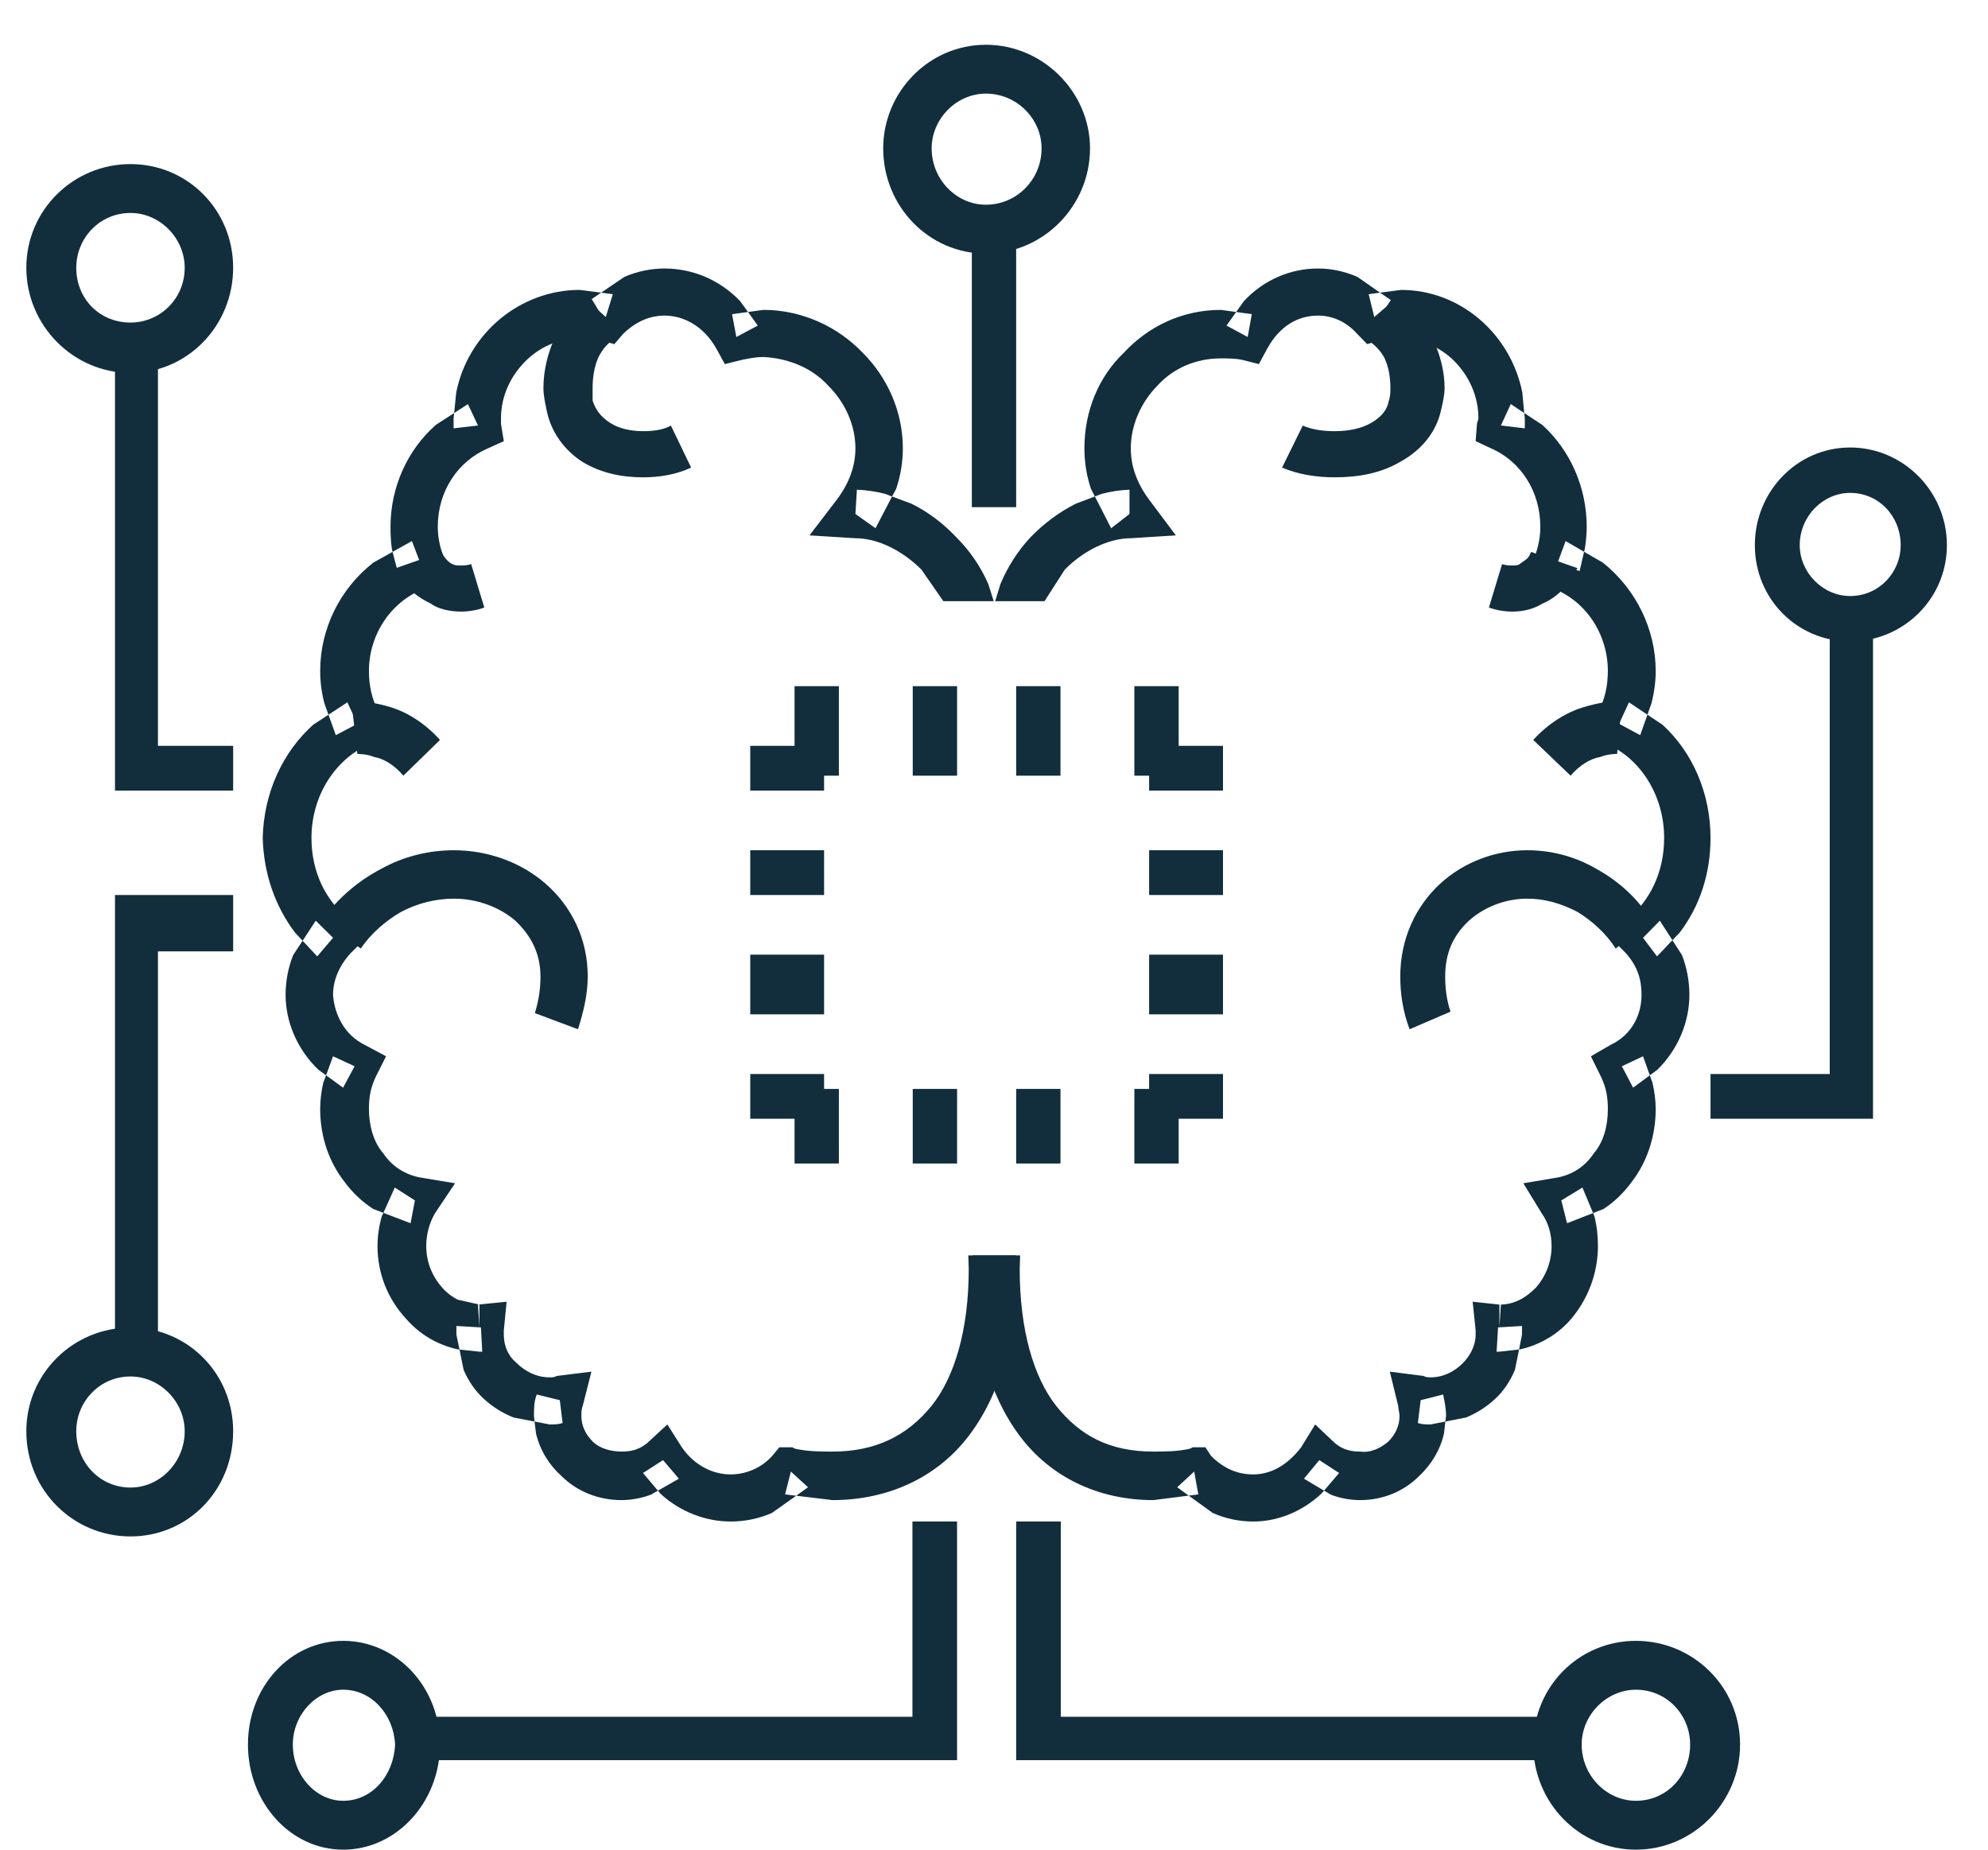 <svg width="86" height="80" viewBox="0 0 86 80" fill="none" xmlns="http://www.w3.org/2000/svg">
<path fill-rule="evenodd" clip-rule="evenodd" d="M42.074 54.296H44.131L44.112 54.881C44.112 57.536 44.719 59.572 45.691 60.807C46.726 62.103 48.004 62.782 49.896 62.782C50.382 62.782 50.925 62.782 51.475 62.659L51.596 62.597H51.66H52.146L52.389 62.967C52.938 63.523 53.545 63.77 54.216 63.77C54.945 63.77 55.673 63.4 56.287 62.597L56.894 61.609L57.744 62.412C58.108 62.72 58.473 62.782 58.843 62.782C59.265 62.844 59.693 62.659 60.058 62.35C60.364 62.041 60.543 61.671 60.543 61.239C60.543 61.116 60.486 60.931 60.486 60.807L60.122 59.325L61.579 59.511C61.7 59.572 61.764 59.572 61.886 59.572C62.429 59.572 62.921 59.325 63.285 58.955C63.586 58.647 63.835 58.214 63.835 57.721V57.536L63.707 56.301L64.864 56.425V57.408L64.806 57.412L64.742 58.461H64.806H64.864L65.714 58.367L65.535 59.248C65.337 59.727 65.049 60.159 64.685 60.498C64.32 60.838 63.892 61.116 63.419 61.309L62.525 61.483L62.556 61.239C62.556 60.931 62.493 60.621 62.429 60.313L61.457 60.56L61.336 61.548C61.521 61.609 61.7 61.609 61.886 61.609L62.525 61.483L62.467 62C62.301 62.732 61.898 63.368 61.4 63.831C60.729 64.51 59.815 64.881 58.843 64.881C58.415 64.881 57.987 64.803 57.578 64.649L57.278 64.471L57.929 63.708L57.073 63.152L56.408 63.955L57.278 64.471L57.156 64.609C56.313 65.39 55.264 65.807 54.216 65.807C53.609 65.807 53.015 65.683 52.459 65.436L51.423 64.687L51.66 64.657L51.839 64.634L51.66 63.646L50.925 64.325L51.423 64.687L49.896 64.881C47.519 64.881 45.448 63.893 44.112 62.103C42.77 60.313 42.105 57.844 42.041 54.881L42.074 54.296ZM57.016 11.613C57.591 11.613 58.172 11.736 58.722 11.976L59.7 12.658L59.208 12.724L59.45 13.712L60.243 13.032L59.7 12.658L60.607 12.539C63.164 12.539 65.343 14.429 65.854 16.969L65.937 17.864L65.356 17.477L64.928 18.403L65.963 18.526C65.963 18.341 65.963 18.218 65.963 18.094L65.937 17.864L66.717 18.376C67.919 19.463 68.641 21.072 68.641 22.785C68.641 23.094 68.609 23.418 68.558 23.742L68.526 23.865L67.727 23.402L67.363 24.39L68.334 24.698L68.526 23.865L69.337 24.332C70.769 25.477 71.625 27.214 71.625 29.019C71.625 29.482 71.561 29.945 71.446 30.408L71.267 30.912L70.469 30.377L70.04 31.303L70.954 31.797L71.267 30.912L71.919 31.345C73.21 32.526 73.996 34.296 73.996 36.241C73.996 37.815 73.517 39.215 72.661 40.338L72.347 40.665L71.804 39.821L71.076 40.561L71.683 41.364L72.347 40.665L72.763 41.31C72.974 41.858 73.082 42.444 73.082 43.03C73.082 44.188 72.603 45.38 71.696 46.268L71.37 46.508L71.076 45.685L70.162 46.117L70.647 47.043L71.37 46.508L71.485 46.827C71.574 47.212 71.625 47.598 71.625 47.968C71.625 49.141 71.255 50.252 70.59 51.116C70.251 51.58 69.842 51.98 69.369 52.289L68.916 52.466L68.455 51.363L67.541 51.919L67.791 52.906L68.916 52.466L68.973 52.605C69.082 53.03 69.126 53.462 69.126 53.894C69.126 55.067 68.698 56.178 67.97 57.041C67.42 57.69 66.634 58.165 65.765 58.361L65.714 58.367L65.841 57.721C65.841 57.598 65.841 57.474 65.841 57.35L64.864 57.408L64.928 56.425H64.864C65.535 56.425 66.02 56.116 66.449 55.684C66.877 55.19 67.12 54.573 67.12 53.894C67.12 53.4 66.998 52.906 66.692 52.474L65.899 51.178L67.363 50.931C68.034 50.808 68.577 50.438 68.948 49.882C69.369 49.388 69.555 48.709 69.555 47.968C69.555 47.474 69.491 47.043 69.248 46.548L68.82 45.685L69.676 45.191C70.59 44.759 71.012 43.894 71.012 43.03C71.012 42.352 70.833 41.796 70.347 41.24L69.555 40.438L70.405 39.759C71.376 38.957 71.99 37.722 71.99 36.241C71.99 34.389 70.954 32.846 69.612 32.228L68.641 31.797L69.126 30.809C69.433 30.254 69.555 29.636 69.555 29.019C69.555 27.476 68.641 25.933 66.998 25.378L66.084 25.007L66.391 24.081C66.57 23.587 66.634 23.156 66.634 22.785C66.634 21.242 65.778 19.946 64.499 19.39L63.835 19.081L63.892 18.341C63.892 18.279 63.956 18.156 63.956 18.094C63.956 17.107 63.528 16.242 62.921 15.625C62.307 15.008 61.457 14.637 60.607 14.637C60.301 14.637 60.058 14.638 59.751 14.7L59.144 14.885L58.722 14.452C58.23 13.897 57.623 13.65 57.016 13.65C56.166 13.65 55.373 14.082 54.824 15.07L54.459 15.748L53.731 15.563C53.424 15.501 53.117 15.501 52.817 15.501C51.717 15.501 50.746 15.934 50.075 16.674C49.346 17.415 48.918 18.403 48.918 19.39C48.918 20.131 49.161 20.872 49.711 21.612L50.867 23.156L48.918 23.279C47.947 23.279 46.847 23.834 46.062 24.637L45.186 26.001H43.051L43.275 25.269C43.594 24.498 44.048 23.803 44.598 23.217C45.173 22.631 45.831 22.137 46.547 21.782L47.365 21.473L48.068 22.847L48.861 22.23V21.18C48.445 21.196 48.049 21.258 47.659 21.36L47.365 21.473L47.193 21.141C47.001 20.563 46.911 19.977 46.911 19.39C46.911 17.785 47.519 16.304 48.618 15.255C49.647 14.144 51.11 13.403 52.817 13.403L53.475 13.494L53.059 14.082L53.974 14.576L54.152 13.588L53.475 13.494L53.814 13.02C54.676 12.099 55.827 11.613 57.016 11.613Z" fill="#122E3D"/>
<path fill-rule="evenodd" clip-rule="evenodd" d="M71.44 39.82C70.871 38.868 70.008 38.106 69.094 37.599C68.123 37.028 67.094 36.774 66.065 36.774C64.691 36.774 63.317 37.282 62.288 38.233C61.259 39.186 60.575 40.581 60.575 42.232C60.575 42.993 60.69 43.755 60.978 44.516L62.748 43.755C62.576 43.247 62.518 42.739 62.518 42.232C62.518 41.216 62.863 40.455 63.547 39.82C64.18 39.249 65.094 38.868 66.065 38.868C66.806 38.868 67.497 39.059 68.238 39.439C68.864 39.82 69.497 40.391 69.893 41.026L71.44 39.82Z" fill="#122E3D"/>
<path fill-rule="evenodd" clip-rule="evenodd" d="M59.048 14.658C59.322 14.778 59.668 15.081 59.872 15.444C60.083 15.867 60.147 16.351 60.147 16.774C60.147 16.956 60.147 17.137 60.083 17.319C60.013 17.742 59.738 18.045 59.323 18.287C58.907 18.529 58.358 18.649 57.738 18.649C57.252 18.649 56.773 18.589 56.357 18.407L55.462 20.222C56.153 20.525 56.977 20.645 57.738 20.645C58.773 20.645 59.738 20.464 60.562 19.98C61.457 19.496 62.147 18.71 62.352 17.681C62.422 17.38 62.492 17.077 62.492 16.774C62.492 16.049 62.288 15.262 61.943 14.597C61.598 13.932 60.978 13.267 60.217 12.903L59.048 14.658Z" fill="#122E3D"/>
<path fill-rule="evenodd" clip-rule="evenodd" d="M66.231 23.871C66.231 23.871 66.167 24.106 65.982 24.223L65.733 24.399C65.669 24.457 65.541 24.457 65.413 24.457C65.292 24.457 65.164 24.457 64.979 24.399L64.41 26.276C64.723 26.393 65.1 26.452 65.413 26.452C65.918 26.452 66.359 26.334 66.736 26.1C67.299 25.865 67.676 25.455 67.868 25.161C68.117 24.868 68.181 24.634 68.245 24.575L66.231 23.871Z" fill="#122E3D"/>
<path fill-rule="evenodd" clip-rule="evenodd" d="M70.162 30.323H69.957C69.689 30.323 69.152 30.39 68.481 30.592C67.81 30.793 66.998 31.263 66.327 32.003L67.944 33.549C68.347 33.078 68.813 32.809 69.222 32.742C69.555 32.608 69.893 32.608 69.957 32.608H70.028V32.003L69.957 32.608H70.028V32.003L69.957 32.608L70.162 30.323Z" fill="#122E3D"/>
<path fill-rule="evenodd" clip-rule="evenodd" d="M41.888 54.296H43.94L43.959 54.881C43.959 57.844 43.275 60.313 41.907 62.103C40.546 63.893 38.431 64.881 36.015 64.881L34.443 64.692L34.954 64.325L34.212 63.646L33.963 64.634L34.212 64.664L34.443 64.692L33.394 65.436C32.832 65.683 32.225 65.807 31.605 65.807C30.531 65.807 29.426 65.39 28.576 64.609L28.461 64.473L29.368 63.955L28.684 63.152L27.815 63.708L28.461 64.473L28.154 64.649C27.726 64.803 27.291 64.881 26.889 64.881C25.892 64.881 24.958 64.51 24.281 63.831C23.763 63.368 23.361 62.732 23.188 62L23.124 61.483L23.782 61.609C23.968 61.609 24.153 61.609 24.338 61.548L24.217 60.56L23.22 60.313C23.099 60.621 23.099 60.931 23.099 61.239L23.124 61.483L22.217 61.309C21.731 61.116 21.296 60.838 20.926 60.498C20.555 60.159 20.261 59.727 20.056 59.248L19.878 58.369L20.74 58.461H20.804H20.862L20.804 57.412L20.74 57.408V56.425L20.721 56.42L21.916 56.301L21.795 57.536V57.721C21.795 58.214 21.98 58.647 22.351 58.955C22.728 59.325 23.22 59.572 23.782 59.572C23.904 59.572 23.968 59.572 24.089 59.511L25.585 59.325L25.208 60.807C25.15 60.931 25.15 61.116 25.15 61.239C25.15 61.671 25.335 62.041 25.642 62.35C25.955 62.659 26.454 62.782 26.889 62.782C27.259 62.782 27.63 62.72 28 62.412L28.87 61.609L29.496 62.597C30.052 63.4 30.857 63.77 31.605 63.77C32.225 63.77 32.909 63.523 33.407 62.967L33.714 62.597H34.212H34.276L34.398 62.659C34.954 62.782 35.516 62.782 36.015 62.782C37.874 62.782 39.242 62.103 40.297 60.807C41.287 59.572 41.907 57.536 41.907 54.881L41.888 54.296ZM28.748 11.613C29.956 11.613 31.132 12.099 32.014 13.02L32.359 13.494L31.669 13.588L31.854 14.576L32.781 14.082L32.359 13.494L33.03 13.403C34.711 13.403 36.258 14.144 37.319 15.255C38.373 16.304 39.057 17.785 39.057 19.39C39.057 19.977 38.961 20.563 38.769 21.141L38.59 21.474L38.29 21.36C37.894 21.258 37.485 21.196 37.069 21.18L37.005 22.23L37.874 22.847L38.59 21.474L39.421 21.782C40.143 22.137 40.795 22.631 41.351 23.217C41.939 23.803 42.425 24.498 42.757 25.269L42.987 26.001H40.808L39.862 24.637C39.057 23.834 37.996 23.279 37.005 23.279L35.018 23.156L36.2 21.612C36.756 20.872 37.005 20.131 37.005 19.39C37.005 18.403 36.571 17.415 35.823 16.674C35.146 15.934 34.149 15.501 33.03 15.44C32.723 15.44 32.41 15.501 32.103 15.563L31.356 15.748L30.985 15.07C30.423 14.082 29.553 13.65 28.748 13.65C28.128 13.65 27.508 13.897 26.946 14.452L26.575 14.885L25.955 14.7C25.642 14.638 25.393 14.637 25.086 14.637C24.153 14.637 23.348 15.008 22.728 15.625C22.108 16.242 21.673 17.107 21.673 18.094C21.673 18.156 21.673 18.279 21.673 18.341L21.795 19.081L21.111 19.39C19.807 19.946 18.938 21.242 18.938 22.785C18.938 23.156 19.002 23.587 19.187 24.081L19.5 25.007L18.567 25.378C16.893 25.933 15.96 27.476 15.96 29.019C15.96 29.636 16.081 30.254 16.394 30.809L16.893 31.797L15.896 32.228C14.528 32.846 13.474 34.389 13.474 36.241C13.474 37.722 14.094 38.957 15.091 39.759L15.96 40.438L15.155 41.24C14.656 41.796 14.407 42.413 14.407 43.03C14.471 43.894 14.905 44.759 15.774 45.191L16.701 45.685L16.267 46.548C16.024 47.043 15.96 47.474 15.96 47.968C15.96 48.647 16.145 49.388 16.58 49.882C16.951 50.438 17.513 50.808 18.197 50.931L19.686 51.178L18.817 52.474C18.567 52.906 18.439 53.4 18.439 53.894C18.439 54.573 18.689 55.19 19.123 55.684C19.309 55.9 19.545 56.085 19.814 56.216L20.721 56.42L20.676 56.425L20.74 57.408L19.743 57.35C19.743 57.474 19.743 57.598 19.743 57.721L19.878 58.369L19.801 58.361C18.9 58.165 18.133 57.69 17.57 57.041C16.765 56.178 16.331 55.067 16.331 53.894C16.331 53.462 16.395 53.03 16.516 52.605L16.586 52.457L17.762 52.906L17.948 51.919L17.078 51.363L16.586 52.457L16.145 52.289C15.666 51.98 15.244 51.58 14.905 51.116C14.222 50.252 13.851 49.141 13.851 47.968C13.851 47.598 13.896 47.212 13.985 46.827L14.107 46.508L14.841 47.043L15.34 46.117L14.407 45.685L14.107 46.508L13.774 46.268C12.848 45.38 12.355 44.188 12.355 43.03C12.355 42.444 12.464 41.858 12.681 41.31L13.09 40.689L13.723 41.364L14.407 40.561L13.659 39.821L13.09 40.689L12.764 40.338C11.914 39.215 11.409 37.815 11.365 36.241C11.409 34.296 12.228 32.526 13.55 31.345L14.209 30.912L14.528 31.797L15.461 31.303L15.027 30.377L14.209 30.912L14.03 30.408C13.908 29.945 13.851 29.482 13.851 29.019C13.851 27.214 14.688 25.477 16.152 24.332L16.982 23.869L17.2 24.698L18.197 24.39L17.82 23.402L16.982 23.869L16.951 23.742C16.906 23.418 16.893 23.094 16.893 22.785C16.893 21.072 17.622 19.463 18.855 18.376L19.647 17.864L19.622 18.094C19.622 18.218 19.622 18.341 19.622 18.526L20.676 18.403L20.242 17.477L19.647 17.864L19.737 16.969C20.248 14.429 22.479 12.539 25.086 12.539L26.006 12.658L25.457 13.032L26.205 13.712L26.511 12.724L26.006 12.658L27.01 11.976C27.566 11.736 28.16 11.613 28.748 11.613Z" fill="#122E3D"/>
<path fill-rule="evenodd" clip-rule="evenodd" d="M15.608 41.026C16.03 40.391 16.688 39.82 17.353 39.439C18.075 39.059 18.861 38.868 19.641 38.868C20.664 38.868 21.629 39.249 22.293 39.82C22.958 40.455 23.38 41.216 23.38 42.232C23.38 42.739 23.316 43.247 23.137 43.818L25.003 44.516C25.246 43.755 25.425 42.993 25.425 42.232C25.425 40.581 24.703 39.186 23.616 38.233C22.536 37.282 21.085 36.774 19.641 36.774C18.561 36.774 17.474 37.028 16.452 37.599C15.487 38.106 14.586 38.868 13.921 39.82L15.608 41.026Z" fill="#122E3D"/>
<path fill-rule="evenodd" clip-rule="evenodd" d="M25.578 12.903C24.824 13.267 24.319 13.932 24.006 14.597C23.693 15.262 23.508 16.049 23.508 16.774C23.508 17.077 23.571 17.38 23.635 17.681C23.821 18.71 24.447 19.496 25.201 19.98C26.013 20.464 26.888 20.645 27.828 20.645C28.518 20.645 29.272 20.525 29.898 20.222L29.023 18.407C28.71 18.589 28.269 18.649 27.828 18.649C27.265 18.649 26.767 18.529 26.39 18.287C26.013 18.045 25.764 17.742 25.636 17.319C25.636 17.137 25.636 16.956 25.636 16.774C25.636 16.351 25.7 15.867 25.891 15.444C26.077 15.081 26.326 14.778 26.639 14.658L25.578 12.903Z" fill="#122E3D"/>
<path fill-rule="evenodd" clip-rule="evenodd" d="M17.117 24.575C17.181 24.634 17.308 25.044 17.743 25.513C17.935 25.689 18.248 25.924 18.625 26.1C18.938 26.334 19.443 26.452 19.948 26.452C20.261 26.452 20.638 26.393 20.951 26.276L20.383 24.399C20.197 24.457 20.069 24.457 19.948 24.457C19.756 24.457 19.692 24.457 19.571 24.399C19.443 24.34 19.315 24.223 19.194 24.047L19.13 23.93V23.871L17.117 24.575Z" fill="#122E3D"/>
<path fill-rule="evenodd" clip-rule="evenodd" d="M15.461 32.608L15.397 32.003V32.608H15.461L15.397 32.003V32.608C15.532 32.608 15.857 32.608 16.19 32.742C16.586 32.809 17.053 33.078 17.449 33.549L19.034 32.003C18.375 31.263 17.577 30.793 16.918 30.592C16.26 30.39 15.659 30.323 15.397 30.323H15.199L15.461 32.608Z" fill="#122E3D"/>
<path d="M36.289 29.677H34.372V33.549H36.289V29.677Z" fill="#122E3D"/>
<path d="M41.403 29.677H39.485V33.549H41.403V29.677Z" fill="#122E3D"/>
<path d="M45.876 29.677H43.959V33.549H45.876V29.677Z" fill="#122E3D"/>
<path d="M50.989 29.677H49.072V33.549H50.989V29.677Z" fill="#122E3D"/>
<path d="M36.289 47.097H34.372V50.323H36.289V47.097Z" fill="#122E3D"/>
<path d="M41.403 47.097H39.485V50.323H41.403V47.097Z" fill="#122E3D"/>
<path d="M45.876 47.097H43.959V50.323H45.876V47.097Z" fill="#122E3D"/>
<path d="M50.989 47.097H49.072V50.323H50.989V47.097Z" fill="#122E3D"/>
<path d="M52.906 32.258H49.711V34.194H52.906V32.258Z" fill="#122E3D"/>
<path d="M52.906 36.774H49.711V38.71H52.906V36.774Z" fill="#122E3D"/>
<path d="M52.906 41.29H49.711V43.871H52.906V41.29Z" fill="#122E3D"/>
<path d="M52.906 46.452H49.711V48.387H52.906V46.452Z" fill="#122E3D"/>
<path d="M35.65 32.258H32.455V34.194H35.65V32.258Z" fill="#122E3D"/>
<path d="M35.65 36.774H32.455V38.71H35.65V36.774Z" fill="#122E3D"/>
<path d="M35.65 41.29H32.455V43.871H35.65V41.29Z" fill="#122E3D"/>
<path d="M35.65 46.452H32.455V48.387H35.65V46.452Z" fill="#122E3D"/>
<path d="M43.959 9.677H42.041V21.936H43.959V9.677Z" fill="#122E3D"/>
<path fill-rule="evenodd" clip-rule="evenodd" d="M73.996 48.387H81.026V27.097H79.154V46.452H73.996V48.387Z" fill="#122E3D"/>
<path fill-rule="evenodd" clip-rule="evenodd" d="M10.086 32.258H6.833V14.839H4.974V34.194H10.086V32.258Z" fill="#122E3D"/>
<path fill-rule="evenodd" clip-rule="evenodd" d="M9.07 11.581H7.99C7.99 12.926 6.917 13.951 5.645 13.951C4.309 13.951 3.299 12.926 3.299 11.581C3.299 10.3 4.309 9.211 5.645 9.211C6.917 9.211 7.99 10.3 7.99 11.581H9.07H10.086C10.086 9.083 8.118 7.097 5.645 7.097C3.172 7.097 1.139 9.083 1.139 11.581C1.139 14.079 3.172 16.129 5.645 16.129C8.118 16.129 10.086 14.079 10.086 11.581H9.07Z" fill="#122E3D"/>
<path fill-rule="evenodd" clip-rule="evenodd" d="M10.086 38.71H4.974V58.71H6.833V41.148H10.086V38.71Z" fill="#122E3D"/>
<path fill-rule="evenodd" clip-rule="evenodd" d="M9.07 61.903H10.086C10.086 59.405 8.118 57.419 5.645 57.419C3.172 57.419 1.139 59.405 1.139 61.903C1.139 64.466 3.172 66.452 5.645 66.452C8.118 66.452 10.086 64.466 10.086 61.903H9.07H7.99C7.99 63.248 6.917 64.338 5.645 64.338C4.309 64.338 3.299 63.248 3.299 61.903C3.299 60.623 4.309 59.534 5.645 59.534C6.917 59.534 7.99 60.623 7.99 61.903H9.07Z" fill="#122E3D"/>
<path fill-rule="evenodd" clip-rule="evenodd" d="M83.219 23.578H82.222C82.222 24.768 81.276 25.779 80.036 25.779C78.86 25.779 77.856 24.768 77.856 23.578C77.856 22.329 78.86 21.318 80.036 21.318C81.276 21.318 82.222 22.329 82.222 23.578H83.219H84.222C84.222 21.258 82.337 19.355 80.036 19.355C77.741 19.355 75.914 21.258 75.914 23.578C75.914 25.898 77.741 27.742 80.036 27.742C82.337 27.742 84.222 25.898 84.222 23.578H83.219Z" fill="#122E3D"/>
<path fill-rule="evenodd" clip-rule="evenodd" d="M39.472 65.806V74.252H17.756V76.129H41.402V65.806H39.472Z" fill="#122E3D"/>
<path fill-rule="evenodd" clip-rule="evenodd" d="M18.03 75.452H17.091C17.034 76.797 16.088 77.886 14.848 77.886C13.672 77.886 12.668 76.797 12.668 75.452C12.668 74.171 13.672 73.082 14.848 73.082C16.088 73.082 17.034 74.171 17.091 75.452H18.03H19.034C19.034 72.954 17.148 70.968 14.848 70.968C12.553 70.968 10.726 72.954 10.726 75.452C10.726 77.95 12.553 80 14.848 80C17.148 80 19.034 77.95 19.034 75.452H18.03Z" fill="#122E3D"/>
<path fill-rule="evenodd" clip-rule="evenodd" d="M43.959 65.806V76.129H67.605V74.252H45.889V65.806H43.959Z" fill="#122E3D"/>
<path fill-rule="evenodd" clip-rule="evenodd" d="M67.343 75.452H66.327C66.327 77.95 68.296 80 70.769 80C73.242 80 75.275 77.95 75.275 75.452C75.275 72.954 73.242 70.968 70.769 70.968C68.296 70.968 66.327 72.954 66.327 75.452H67.343H68.423C68.423 74.171 69.497 73.082 70.769 73.082C72.105 73.082 73.114 74.171 73.114 75.452C73.114 76.797 72.105 77.886 70.769 77.886C69.497 77.886 68.423 76.797 68.423 75.452H67.343Z" fill="#122E3D"/>
<path fill-rule="evenodd" clip-rule="evenodd" d="M46.074 6.419H45.058C45.058 7.765 43.984 8.854 42.648 8.854C41.377 8.854 40.303 7.765 40.303 6.419C40.303 5.138 41.377 4.049 42.648 4.049C43.984 4.049 45.058 5.138 45.058 6.419H46.074H47.154C47.154 3.985 45.122 1.936 42.648 1.936C40.175 1.936 38.207 3.985 38.207 6.419C38.207 8.918 40.175 10.968 42.648 10.968C45.122 10.968 47.154 8.918 47.154 6.419H46.074Z" fill="#122E3D"/>
</svg>
